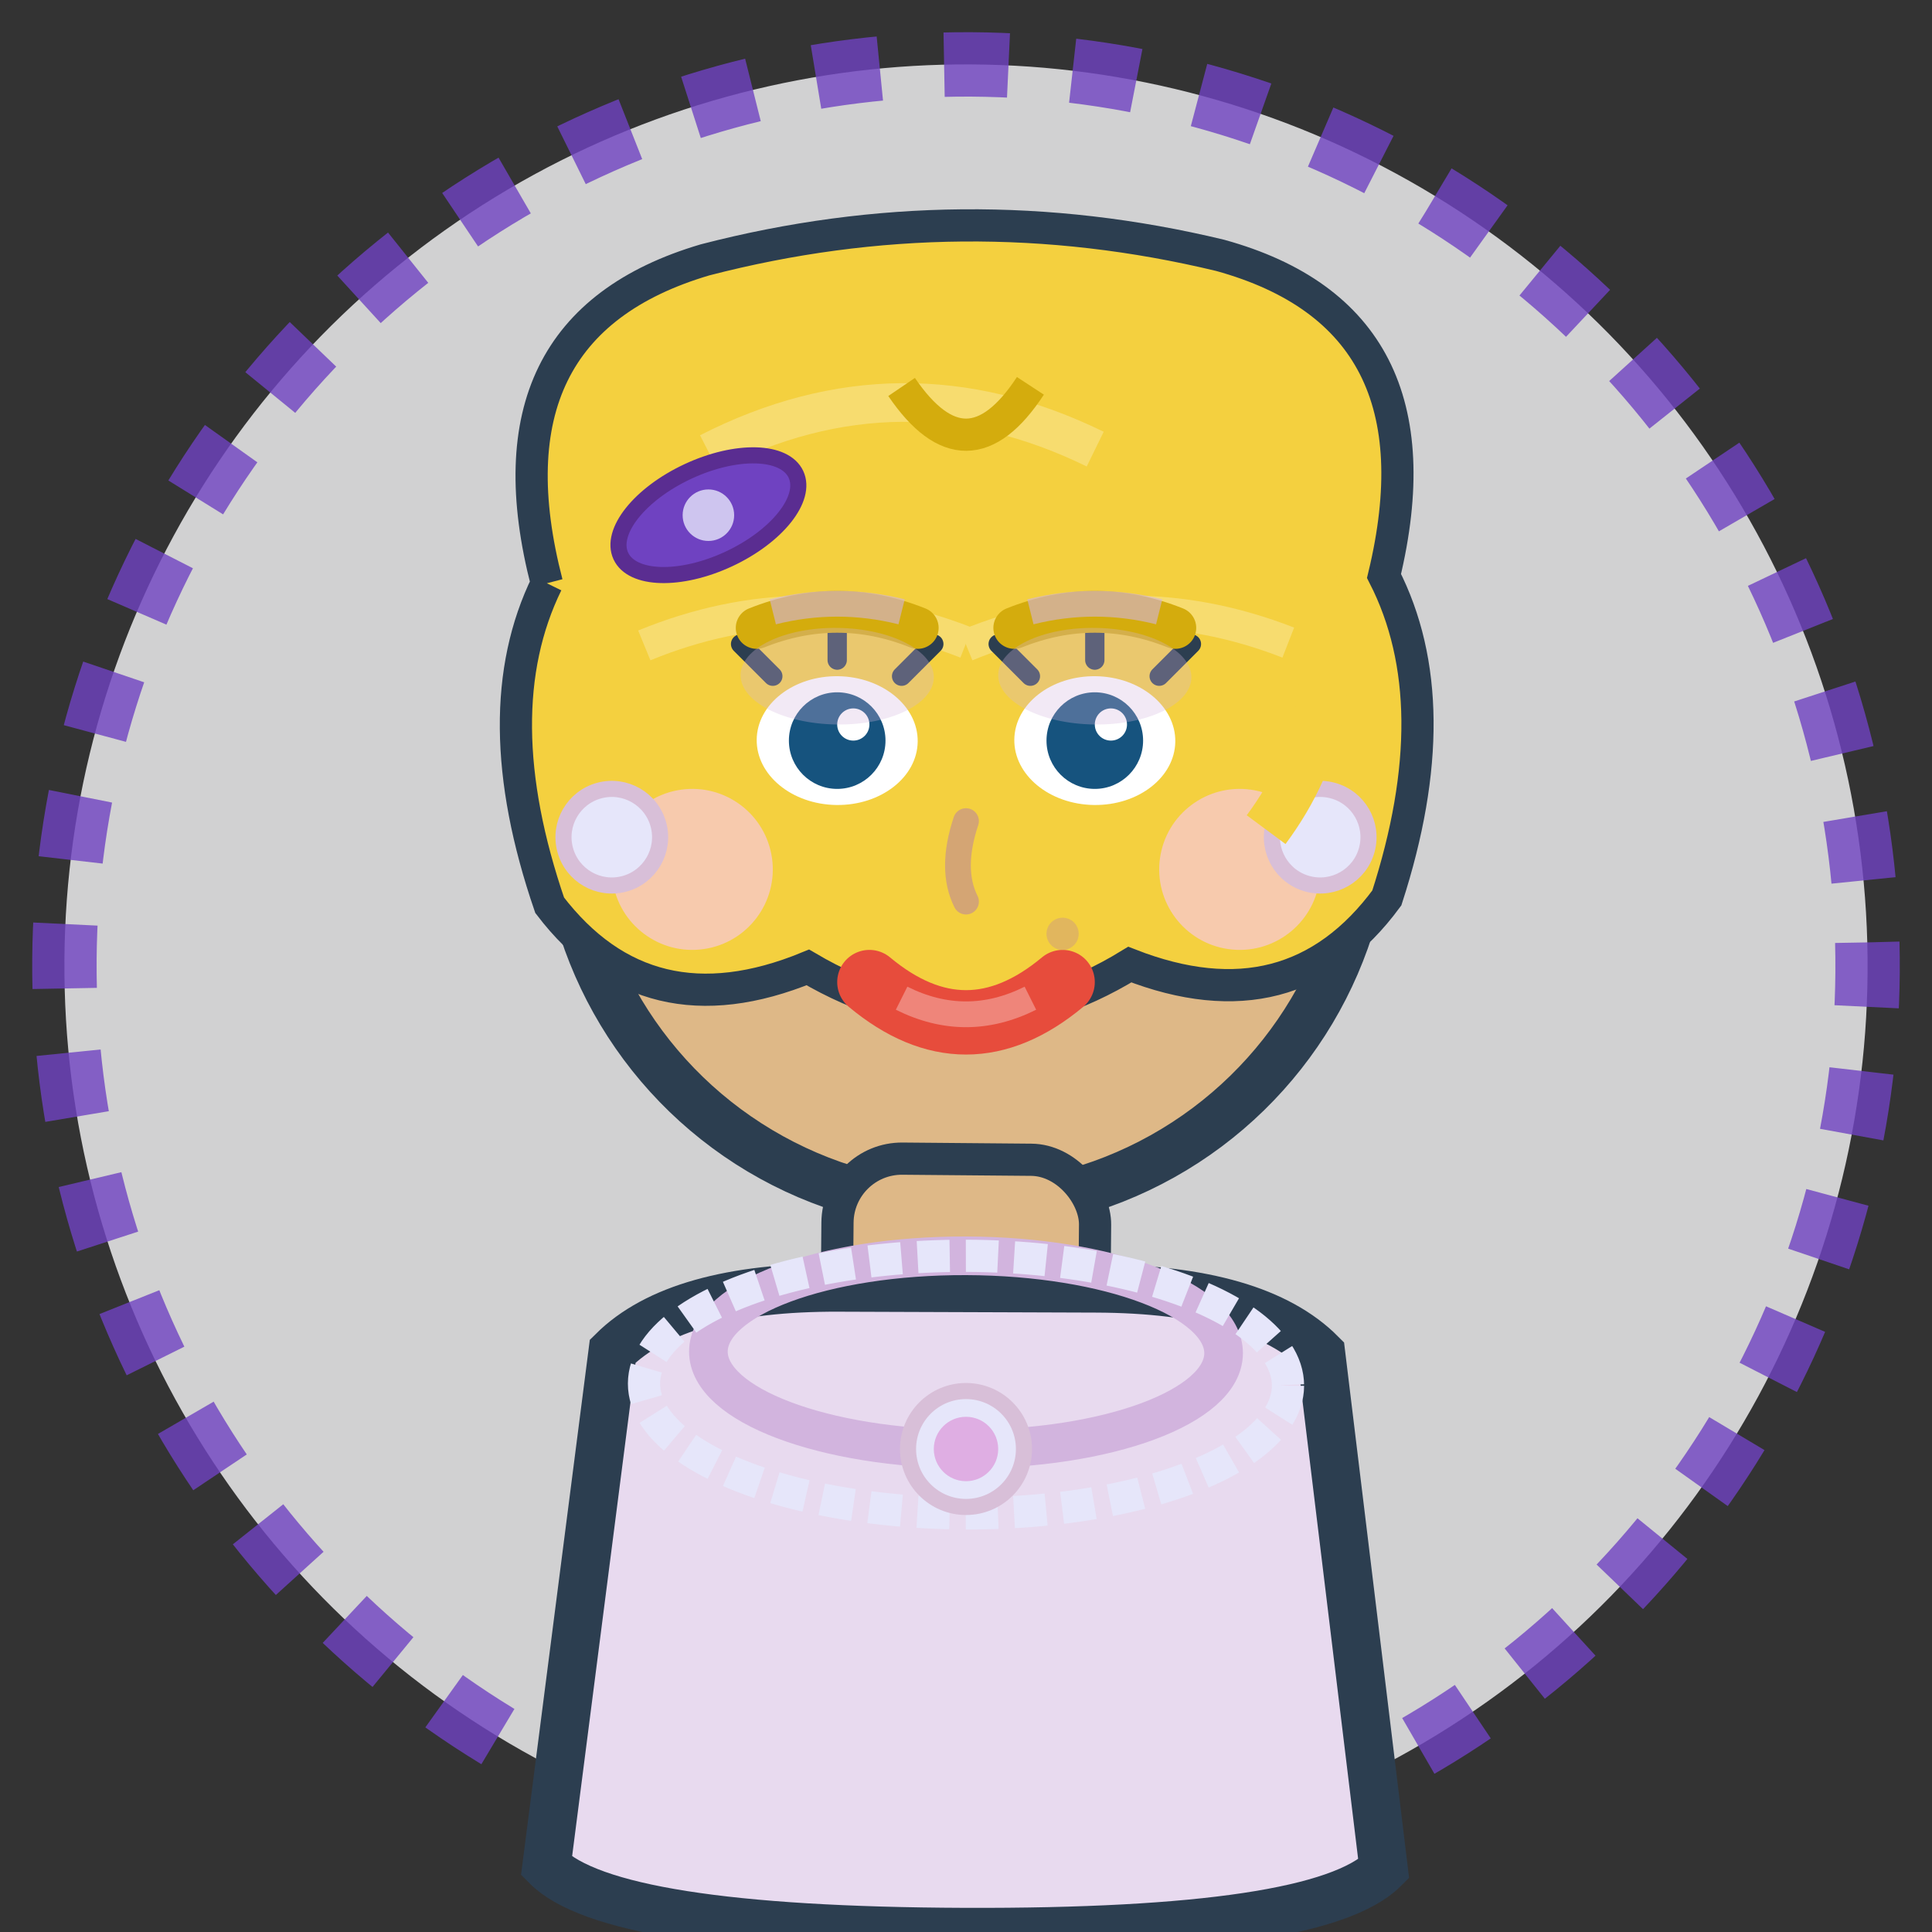 <svg width="60" height="60" viewBox="0 0 60 60" xmlns="http://www.w3.org/2000/svg">
  <rect x="0" y="0" width="60" height="60" fill="#333333" stroke="none"/>
  <!-- Hand-drawn style female avatar (Anna Müller) -->
  <defs>
    <filter id="femaleAvatar2Texture" x="0%" y="0%" width="100%" height="100%">
      <feTurbulence baseFrequency="0.04" numOctaves="2" result="texture"/>
      <feColorMatrix in="texture" type="saturate" values="0"/>
    </filter>
  </defs>
  
  <!-- Background circle -->
  <circle cx="30" cy="30" r="28" fill="#f8f9fa" stroke="#6f42c1" stroke-width="2" 
          stroke-dasharray="2,2" transform="rotate(-1.5 30 30)" opacity="0.8"/>
  
  <!-- Face -->
  <circle cx="30" cy="25" r="12.5" fill="#deb887" stroke="#2c3e50" stroke-width="1.5" 
          transform="rotate(0.8 30 25)"/>
  
  <!-- Hair (blonde, styled) -->
  <path d="M17 18 Q15 10 22 8 Q30 6 38 8 Q45 10 43 18 Q45 22 43 28 Q40 32 35 30 Q30 33 25 30 Q20 32 17 28 Q15 22 17 18" 
        fill="#f4d03f" stroke="#2c3e50" stroke-width="1" transform="rotate(-0.5 30 20)"/>
  
  <!-- Hair highlights -->
  <path d="M22 14 Q28 11 34 14" fill="none" stroke="#f7dc6f" stroke-width="1.2" 
        transform="rotate(-0.5 28 12.5)"/>
  <path d="M20 20 Q25 18 30 20" fill="none" stroke="#f7dc6f" stroke-width="1" 
        transform="rotate(-0.5 25 19)"/>
  <path d="M30 20 Q35 18 40 20" fill="none" stroke="#f7dc6f" stroke-width="1" 
        transform="rotate(-0.5 35 19)"/>
  
  <!-- Hair styling (side part) -->
  <path d="M28 12 Q30 15 32 12" fill="none" stroke="#d4ac0d" stroke-width="1" 
        transform="rotate(-0.5 30 12)"/>
  
  <!-- Eyes (larger, expressive) -->
  <ellipse cx="26" cy="23" rx="2.5" ry="2" fill="white" transform="rotate(0.8 26 23)"/>
  <ellipse cx="34" cy="23" rx="2.5" ry="2" fill="white" transform="rotate(0.8 34 23)"/>
  <circle cx="26" cy="23" r="1.5" fill="#16537e"/>
  <circle cx="34" cy="23" r="1.5" fill="#16537e"/>
  
  <!-- Eye highlights -->
  <circle cx="26.5" cy="22.5" r="0.5" fill="white"/>
  <circle cx="34.5" cy="22.5" r="0.5" fill="white"/>
  
  <!-- Eyelashes -->
  <path d="M24 21 L23 20" stroke="#2c3e50" stroke-width="0.6" stroke-linecap="round"/>
  <path d="M26 20.5 L26 19.5" stroke="#2c3e50" stroke-width="0.6" stroke-linecap="round"/>
  <path d="M28 21 L29 20" stroke="#2c3e50" stroke-width="0.6" stroke-linecap="round"/>
  
  <path d="M32 21 L31 20" stroke="#2c3e50" stroke-width="0.6" stroke-linecap="round"/>
  <path d="M34 20.5 L34 19.5" stroke="#2c3e50" stroke-width="0.6" stroke-linecap="round"/>
  <path d="M36 21 L37 20" stroke="#2c3e50" stroke-width="0.6" stroke-linecap="round"/>
  
  <!-- Eyebrows (well-shaped) -->
  <path d="M23.5 19.5 Q26 18.5 28.5 19.5" fill="none" stroke="#d4ac0d" stroke-width="1.3" 
        stroke-linecap="round"/>
  <path d="M31.5 19.5 Q34 18.5 36.5 19.5" fill="none" stroke="#d4ac0d" stroke-width="1.3" 
        stroke-linecap="round"/>
  
  <!-- Nose (delicate) -->
  <path d="M30 25.5 Q29.5 27 30 28" fill="none" stroke="#d4a574" stroke-width="0.8" 
        stroke-linecap="round"/>
  
  <!-- Mouth (bright smile) -->
  <path d="M27 30.5 Q30 33 33 30.5" fill="none" stroke="#e74c3c" stroke-width="2" 
        stroke-linecap="round"/>
  
  <!-- Lip gloss highlight -->
  <path d="M28 31 Q30 32 32 31" fill="none" stroke="#f1948a" stroke-width="0.8" 
        opacity="0.8"/>
  
  <!-- Cheeks (rosy) -->
  <circle cx="21.5" cy="27" r="2.5" fill="#f8c8dc" opacity="0.7" transform="rotate(-8 21.5 27)"/>
  <circle cx="38.5" cy="27" r="2.5" fill="#f8c8dc" opacity="0.7" transform="rotate(8 38.5 27)"/>
  
  <!-- Neck -->
  <rect x="26" y="36" width="8" height="6" rx="2" fill="#deb887" 
        stroke="#2c3e50" stroke-width="1" transform="rotate(0.5 30 39)"/>
  
  <!-- Clothing (stylish sweater) -->
  <path d="M19 42 Q21 40 26 40 L34 40 Q39 40 41 42 L43 58 Q41 60 30 60 Q19 60 17 58 Z" 
        fill="#e8daef" stroke="#2c3e50" stroke-width="1.5" transform="rotate(0.2 30 50)"/>
  
  <!-- Sweater neckline -->
  <ellipse cx="30" cy="42" rx="8" ry="3" fill="none" stroke="#d2b4de" 
           stroke-width="1.2" transform="rotate(0.2 30 42)"/>
  
  <!-- Jewelry (necklace) -->
  <ellipse cx="30" cy="43" rx="10" ry="4" fill="none" stroke="#e6e6fa" 
           stroke-width="1" stroke-dasharray="1,0.5" transform="rotate(0.2 30 43)"/>
  <circle cx="30" cy="45" r="1.8" fill="#e6e6fa" stroke="#d8bfd8" stroke-width="0.5"/>
  <circle cx="30" cy="45" r="1" fill="#dda0dd" opacity="0.8"/>
  
  <!-- Earrings (pearl-like) -->
  <circle cx="19" cy="26" r="1.5" fill="#e6e6fa" stroke="#d8bfd8" stroke-width="0.5" 
          transform="rotate(-15 19 26)"/>
  <circle cx="41" cy="26" r="1.5" fill="#e6e6fa" stroke="#d8bfd8" stroke-width="0.5" 
          transform="rotate(15 41 26)"/>
  
  <!-- Hair accessory (decorative pin) -->
  <ellipse cx="22" cy="16" rx="3" ry="1.5" fill="#6f42c1" stroke="#5a2d91" 
           stroke-width="0.5" transform="rotate(-25 22 16)"/>
  <circle cx="22" cy="16" r="0.8" fill="#e6e6fa" opacity="0.8"/>
  
  <!-- Makeup details -->
  <path d="M24 19 Q26 18.5 28 19" fill="none" stroke="#d2b4de" stroke-width="0.8" 
        opacity="0.6"/>
  <path d="M32 19 Q34 18.5 36 19" fill="none" stroke="#d2b4de" stroke-width="0.8" 
        opacity="0.6"/>
  
  <!-- Eye shadow -->
  <ellipse cx="26" cy="21" rx="3" ry="1.5" fill="#d2b4de" opacity="0.3" 
           transform="rotate(0.8 26 21)"/>
  <ellipse cx="34" cy="21" rx="3" ry="1.5" fill="#d2b4de" opacity="0.3" 
           transform="rotate(0.8 34 21)"/>
  
  <!-- Friendly expression dimple -->
  <circle cx="33" cy="29" r="0.5" fill="#d4a574" opacity="0.6" transform="rotate(5 33 29)"/>
  
  <!-- Hair strand (casual touch) -->
  <path d="M40 18 Q42 22 40 26" fill="none" stroke="#f4d03f" stroke-width="1.5" 
        transform="rotate(10 41 22)"/>
</svg>
